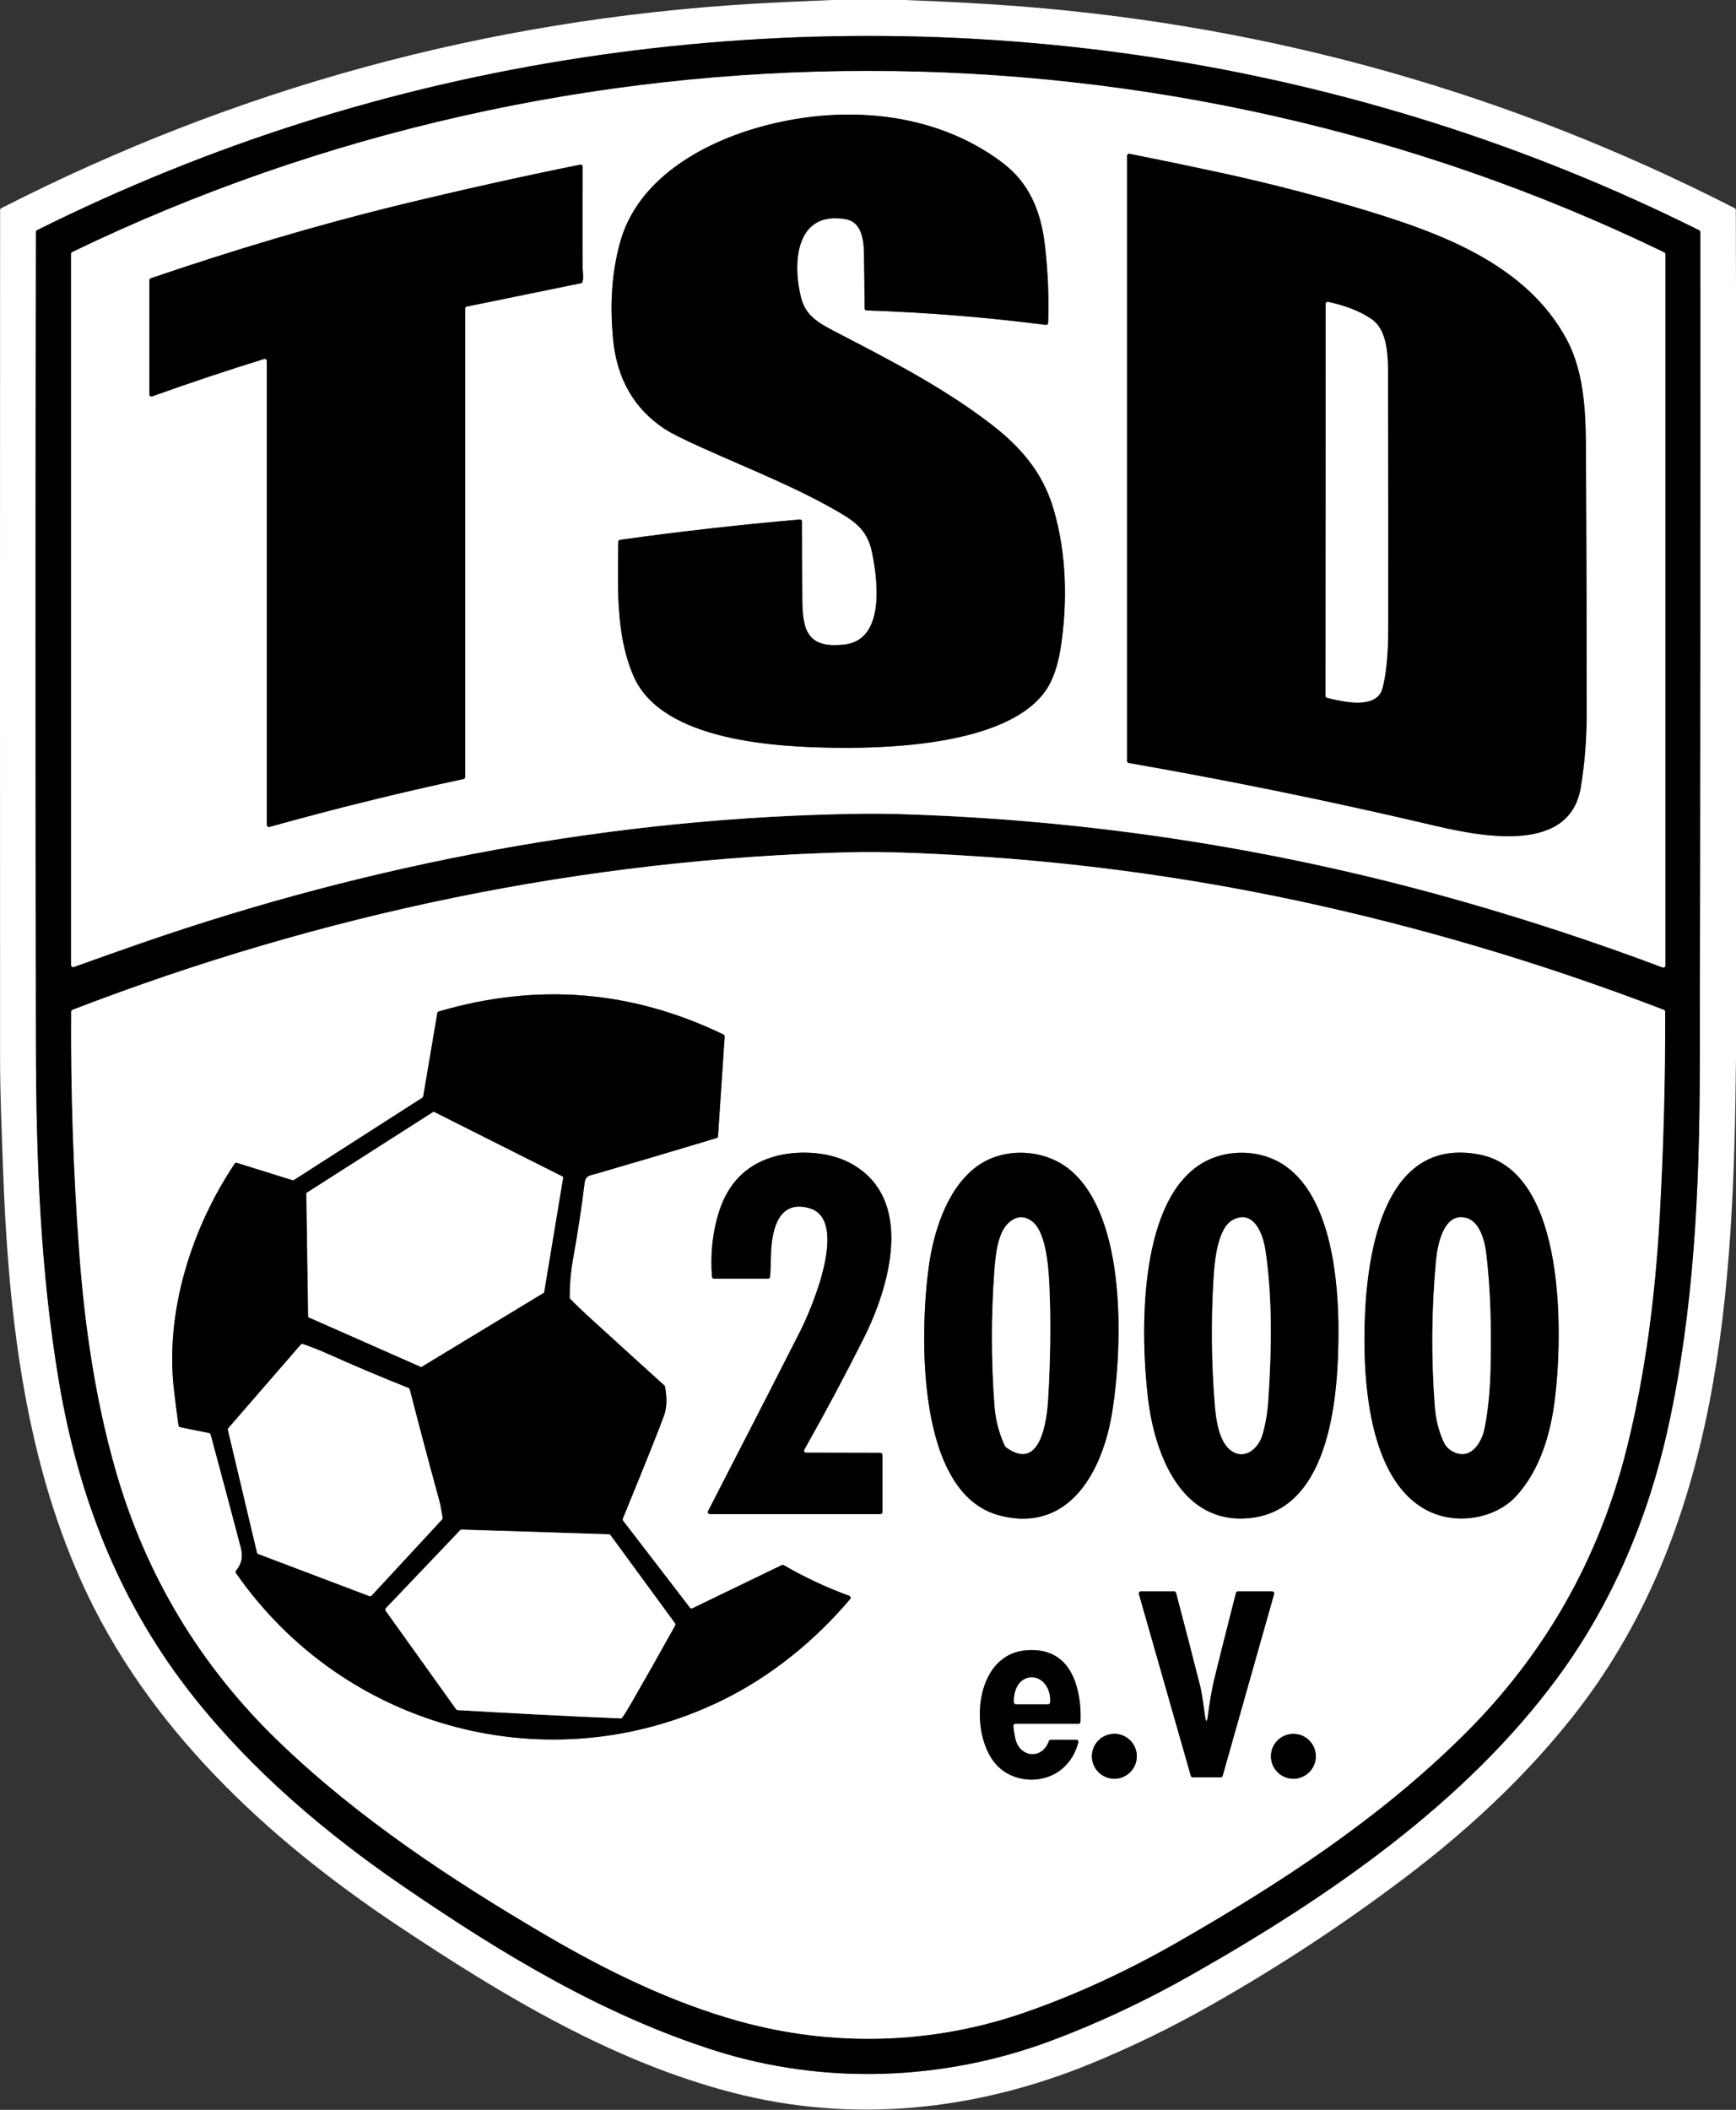 <?xml version="1.0" encoding="utf-8"?>
<svg xmlns="http://www.w3.org/2000/svg" fill="none" height="3790" viewBox="0 0 3119 3790" width="3119">
<rect x="0" y="0" width="3119" height="3790" fill="#333333" stroke="none"/>
<path d="M64.588 416.739C63.601 903.638 63.601 1390.55 64.588 1877.47C64.995 2079.99 72.362 2283.51 106.234 2483.52C141.476 2691.55 215.735 2881.56 347.707 3047.8C453.469 3181.07 584.404 3292.49 724.372 3388.29C902.802 3510.44 1082.16 3618.79 1282.8 3682.91C1479.52 3745.73 1693.85 3738.17 1886.87 3666.4C1971.72 3634.86 2056.37 3595.16 2140.82 3547.31C2386.47 3408.13 2633.39 3238.63 2799.79 3011.57C2897.11 2878.78 2961.71 2725.31 2997.06 2564.03C3043.63 2351.7 3053.51 2136.55 3053.92 1913.05C3054.81 1414.47 3055.13 915.779 3054.88 416.961C3054.88 416.284 3054.7 415.618 3054.34 415.036C3053.98 414.455 3053.46 413.981 3052.85 413.667C2432.52 104.13 1730.54 -0.592 1045.62 103.575C703.296 155.645 376.964 258.935 66.624 413.445C66.015 413.743 65.501 414.209 65.141 414.792C64.781 415.374 64.59 416.049 64.588 416.739Z" stroke="#E27F7F" stroke-width="0.676"/>
<path d="M1618.45 1462.44C1960.7 1472.78 2296.54 1524.86 2625.98 1618.69C2748.25 1653.51 2868.61 1693.2 2987.07 1737.77C2987.63 1737.98 2988.23 1738.05 2988.82 1737.97C2989.42 1737.9 2989.98 1737.68 2990.48 1737.34C2990.97 1737 2991.37 1736.54 2991.65 1736.01C2991.92 1735.48 2992.06 1734.89 2992.06 1734.29V456.718C2992.06 456.028 2991.87 455.35 2991.5 454.761C2991.14 454.173 2990.61 453.697 2989.99 453.387C2092.66 18.732 1027.81 19.25 129.815 452.794C129.192 453.104 128.667 453.581 128.301 454.169C127.935 454.758 127.741 455.436 127.742 456.126V1733.48C127.742 1734.07 127.886 1734.65 128.16 1735.18C128.434 1735.71 128.832 1736.16 129.318 1736.5C129.805 1736.85 130.366 1737.06 130.955 1737.14C131.544 1737.22 132.144 1737.16 132.703 1736.95C173.127 1722.37 213.626 1708.04 254.198 1693.98C667.475 1550.72 1106.44 1467.77 1544.37 1461.81C1568.93 1461.49 1593.62 1461.7 1618.45 1462.44Z" stroke="#E27F7F" stroke-width="0.676"/>
<path d="M980.173 3475.68C1092.04 3541.32 1208.1 3597.29 1327.15 3630.45C1495.29 3677.24 1674.16 3672.76 1839.93 3615.35C1931.71 3583.54 2023.38 3541.43 2114.94 3489.01C2303.37 3381.14 2477.73 3266.5 2627.91 3118.25C2774.97 2973.14 2873.43 2800.04 2923.28 2598.93C2956.38 2465.56 2973.81 2326.49 2981.55 2190.23C2988.61 2065.97 2992.01 1941.73 2991.77 1817.5C2991.77 1816.76 2991.54 1816.04 2991.12 1815.42C2990.69 1814.81 2990.1 1814.33 2989.4 1814.06C2788.19 1736.69 2583.09 1674.51 2374.11 1627.49C2164.54 1580.36 1952.52 1550.24 1738.06 1537.14C1649.53 1531.73 1580.49 1529.62 1530.94 1530.81C1050.95 1542.36 578.335 1641.26 130.261 1813.99C129.574 1814.25 128.981 1814.71 128.559 1815.33C128.136 1815.94 127.904 1816.67 127.892 1817.43C126.954 1961.33 131.767 2105.03 142.329 2248.53C151.954 2379.35 170.797 2510.06 206.52 2636.51C260.641 2827.96 359.296 2992.45 502.484 3129.98C643.599 3265.54 808.925 3375.22 980.173 3475.68Z" stroke="#E27F7F" stroke-width="0.676"/>
<path d="M1138.5 1215.01C1189.85 1332.1 1397 1341.91 1502.06 1343.24C1607.38 1344.54 1838.38 1336.1 1889.54 1221.31C1896.84 1204.94 1902.16 1186.09 1905.49 1164.74C1918.34 1082.34 1916.45 993.799 1892.53 913.435C1873.06 848.137 1833.56 802.569 1779.92 761.406C1693.04 694.738 1595.68 645.172 1497.91 594.348C1469.82 579.726 1447.61 566.585 1439.46 535.564C1423.73 475.56 1427.69 377.538 1519.79 393.789C1546.71 398.527 1551.81 428.548 1552.26 453.461C1552.85 486.899 1553.23 520.387 1553.41 553.925C1553.41 554.878 1553.78 555.794 1554.44 556.478C1555.1 557.162 1556.01 557.561 1556.96 557.59C1664.71 561.193 1772.05 569.855 1878.98 583.576C1879.49 583.643 1880.01 583.602 1880.5 583.456C1880.99 583.31 1881.45 583.061 1881.84 582.726C1882.23 582.392 1882.54 581.978 1882.77 581.512C1882.99 581.046 1883.11 580.539 1883.13 580.022C1884.69 533.257 1882.75 486.69 1877.32 440.319C1870.1 378.686 1848.85 328.343 1801.06 292.214C1677.23 198.635 1509.54 186.974 1361.98 229.063C1258.37 258.602 1145.27 322.975 1114.18 434.915C1099.42 488.047 1095.25 546.682 1101.67 610.82C1108.72 681.177 1139.52 734.383 1194.07 770.438C1205.29 777.866 1227.31 788.947 1260.11 803.679C1356.17 846.841 1432.17 876.122 1509.91 921.616C1542.52 940.68 1559.51 957.226 1566.88 992.948C1576.99 1041.81 1590.98 1149.83 1516.68 1157.9C1451.49 1164.97 1441.87 1133.61 1441.46 1077.2C1441.17 1030.43 1440.99 983.657 1440.94 936.867C1440.94 936.356 1440.84 935.851 1440.64 935.383C1440.43 934.915 1440.13 934.495 1439.75 934.15C1439.38 933.805 1438.93 933.543 1438.45 933.379C1437.97 933.216 1437.45 933.156 1436.94 933.202C1328.97 942.605 1221.31 954.771 1113.96 969.701C1113.08 969.817 1112.28 970.248 1111.69 970.914C1111.11 971.581 1110.78 972.438 1110.77 973.329C1110.18 1023.38 1110.23 1056.99 1110.92 1074.16C1112.81 1121.95 1119.14 1170.85 1138.5 1215.01Z" stroke="#E27F7F" stroke-width="0.676"/>
<path d="M2028.02 1370.56C2207.66 1401.88 2385.59 1438.18 2561.79 1479.46C2641.98 1498.27 2818.89 1542.02 2840.06 1414.68C2847.12 1372.21 2850.66 1328.2 2850.69 1282.64C2850.71 1127.86 2850.29 973.082 2849.43 818.301C2849.06 751.633 2848.91 672.824 2814.37 608.932C2743.56 478.003 2596.74 421.737 2460.92 380.129C2372.91 353.206 2283.94 329.996 2194.01 310.5C2138.93 298.556 2084.04 287.155 2029.35 276.296C2028.82 276.187 2028.27 276.198 2027.74 276.329C2027.22 276.461 2026.72 276.709 2026.3 277.056C2025.88 277.404 2025.54 277.841 2025.31 278.337C2025.07 278.833 2024.95 279.375 2024.95 279.924V1366.89C2024.95 1367.77 2025.26 1368.61 2025.82 1369.28C2026.38 1369.95 2027.16 1370.4 2028.02 1370.56Z" stroke="#E27F7F" stroke-width="0.676"/>
<path d="M838.687 550.667L1043.88 508.726C1044.59 508.584 1045.25 508.231 1045.76 507.711C1046.27 507.19 1046.62 506.526 1046.77 505.802C1047.58 501.73 1047.84 497.634 1047.55 493.512C1047.05 485.912 1046.81 482 1046.81 481.778C1046.66 420.774 1046.67 359.979 1046.84 299.395C1046.85 298.847 1046.73 298.306 1046.5 297.81C1046.27 297.313 1045.93 296.875 1045.5 296.527C1045.07 296.179 1044.57 295.93 1044.04 295.799C1043.5 295.667 1042.94 295.656 1042.4 295.767C934.059 317.73 826.261 341.755 719.005 367.839C567.969 404.56 418.229 449.684 270.931 499.842C270.198 500.09 269.561 500.559 269.109 501.183C268.657 501.807 268.414 502.555 268.414 503.322V708.508C268.414 709.102 268.558 709.688 268.832 710.215C269.106 710.742 269.503 711.195 269.99 711.537C270.477 711.878 271.038 712.097 271.627 712.176C272.216 712.254 272.816 712.189 273.375 711.987C339.959 688.099 407.037 665.704 474.608 644.801C475.164 644.626 475.754 644.585 476.329 644.681C476.904 644.778 477.449 645.008 477.918 645.355C478.387 645.701 478.768 646.153 479.029 646.675C479.29 647.196 479.424 647.772 479.421 648.355V1481.83C479.424 1482.41 479.558 1482.97 479.814 1483.49C480.07 1484 480.439 1484.45 480.894 1484.8C481.349 1485.15 481.877 1485.38 482.437 1485.49C482.997 1485.6 483.573 1485.58 484.122 1485.42C599.447 1453.12 715.674 1424.43 832.801 1399.36C833.63 1399.18 834.373 1398.72 834.906 1398.06C835.438 1397.4 835.727 1396.58 835.725 1395.73V554.295C835.725 553.446 836.019 552.623 836.559 551.963C837.098 551.302 837.849 550.845 838.687 550.667Z" stroke="#E27F7F" stroke-width="0.676"/>
<path d="M2384.29 1253.4C2410.94 1259.99 2473.47 1275.65 2483.76 1236.3C2493.31 1199.65 2494.05 1153.16 2494.09 1123.47C2494.26 981.349 2494.14 839.216 2493.72 697.07C2493.57 651.465 2497.23 595.68 2463.51 572.878C2443.5 559.354 2417.77 549.199 2386.33 542.413C2385.79 542.297 2385.23 542.303 2384.69 542.431C2384.15 542.56 2383.65 542.807 2383.22 543.155C2382.79 543.503 2382.44 543.943 2382.21 544.442C2381.97 544.941 2381.85 545.487 2381.85 546.04L2381.48 1249.77C2381.48 1250.61 2381.75 1251.42 2382.26 1252.08C2382.77 1252.74 2383.49 1253.2 2384.29 1253.4Z" stroke="#E27F7F" stroke-width="0.676"/>
<path d="M1239.52 2887.96L1119.43 2731.68C1119.04 2731.16 1118.78 2730.55 1118.69 2729.9C1118.6 2729.26 1118.68 2728.61 1118.92 2728.01C1159.46 2629.03 1184.13 2567.37 1192.92 2543.04C1197.98 2529.07 1198.62 2511.67 1194.84 2490.85C1194.7 2490.05 1194.28 2489.32 1193.66 2488.77C1172.28 2469.52 1126.05 2427.5 1054.95 2362.69C1042.56 2351.39 1032.39 2341.52 1024.44 2333.08C1023.8 2332.39 1023.45 2331.48 1023.44 2330.52C1023.57 2306.54 1025.42 2284.52 1029 2264.49C1038.33 2212.46 1045.38 2166.2 1050.17 2125.71C1051.91 2111.16 1060.02 2111.6 1070.83 2108.46C1143.04 2087.48 1215.23 2066.1 1287.39 2044.31C1288.11 2044.09 1288.75 2043.66 1289.22 2043.07C1289.69 2042.48 1289.97 2041.76 1290.02 2041.01L1301.97 1861.92C1302.02 1861.19 1301.84 1860.46 1301.46 1859.83C1301.08 1859.19 1300.53 1858.69 1299.86 1858.37C1135.48 1778.78 964.955 1764.98 788.302 1816.95C787.637 1817.15 787.041 1817.53 786.583 1818.04C786.125 1818.56 785.823 1819.19 785.711 1819.87L760.427 1969.39C760.346 1969.9 760.158 1970.38 759.877 1970.81C759.596 1971.24 759.228 1971.6 758.798 1971.87L528.32 2119.6C527.856 2119.89 527.337 2120.08 526.8 2120.15C526.263 2120.22 525.721 2120.17 525.211 2120.01L425.778 2088.99C425.019 2088.75 424.202 2088.77 423.449 2089.03C422.695 2089.3 422.045 2089.8 421.595 2090.47C344.263 2205.89 296.435 2356.07 312.464 2495.62C314.957 2517.26 317.721 2538.91 320.756 2560.55C320.865 2561.31 321.208 2562.01 321.739 2562.57C322.269 2563.13 322.96 2563.51 323.718 2563.66L375.655 2574.13C376.324 2574.27 376.945 2574.59 377.448 2575.06C377.951 2575.53 378.317 2576.13 378.506 2576.8C396.768 2644.34 414.796 2711.97 432.59 2779.69C436.884 2796.05 434.404 2808.9 424.187 2821.26C423.673 2821.88 423.377 2822.65 423.343 2823.45C423.31 2824.25 423.541 2825.04 424.002 2825.7C619.275 3106.99 988.536 3204.76 1296.46 3054.76C1384.82 3011.75 1463.93 2947.49 1527.38 2872.42C1527.76 2871.96 1528.02 2871.42 1528.15 2870.84C1528.28 2870.26 1528.26 2869.65 1528.11 2869.08C1527.95 2868.51 1527.66 2867.98 1527.25 2867.54C1526.85 2867.1 1526.35 2866.77 1525.79 2866.57C1484.92 2851.76 1445.72 2833.41 1408.18 2811.52C1407.66 2811.22 1407.07 2811.04 1406.46 2811.02C1405.85 2810.99 1405.25 2811.11 1404.7 2811.38L1244.04 2889.04C1243.28 2889.42 1242.41 2889.51 1241.59 2889.32C1240.76 2889.12 1240.03 2888.64 1239.52 2887.96Z" stroke="#E27F7F" stroke-width="0.676"/>
<path d="M1445.05 2603.93C1482.51 2537.8 1518.26 2470.78 1552.29 2402.89C1598.68 2310.39 1645.02 2150.77 1526.19 2088.54C1486.29 2067.63 1428.35 2065.33 1385.34 2079.29C1339.11 2094.24 1308.03 2126.42 1292.09 2175.83C1280.34 2212.18 1276.04 2251.39 1279.17 2293.47C1279.24 2294.41 1279.67 2295.29 1280.35 2295.92C1281.04 2296.56 1281.94 2296.92 1282.87 2296.91H1379.93C1380.88 2296.91 1381.79 2296.56 1382.48 2295.91C1383.16 2295.26 1383.58 2294.38 1383.64 2293.43C1384.38 2280.8 1384.87 2268.18 1385.12 2255.57C1385.89 2215.88 1395.45 2153.47 1453.97 2170.2C1526.53 2190.9 1458.27 2350.55 1438.2 2390.27C1413.2 2439.77 1357.86 2547.83 1272.17 2714.43C1271.88 2714.99 1271.74 2715.62 1271.76 2716.26C1271.78 2716.9 1271.97 2717.52 1272.3 2718.06C1272.63 2718.6 1273.1 2719.05 1273.65 2719.36C1274.21 2719.67 1274.83 2719.83 1275.47 2719.83H1581.65C1582.63 2719.83 1583.57 2719.44 1584.27 2718.75C1584.96 2718.06 1585.35 2717.11 1585.35 2716.13V2613.45C1585.35 2612.46 1584.96 2611.52 1584.27 2610.83C1583.57 2610.13 1582.63 2609.74 1581.65 2609.74L1448.27 2609.45C1447.62 2609.45 1446.99 2609.28 1446.43 2608.96C1445.87 2608.63 1445.41 2608.17 1445.08 2607.61C1444.75 2607.06 1444.58 2606.42 1444.58 2605.78C1444.57 2605.13 1444.73 2604.5 1445.05 2603.93Z" stroke="#E27F7F" stroke-width="0.676"/>
<path d="M1668.39 2277.48C1653.17 2391.01 1644.03 2683.48 1796.43 2722.39C1924.3 2755.04 1982.23 2637.77 1998.41 2535.56C2016.77 2419.44 2024.69 2188.42 1923.82 2102.57C1877.36 2063 1801.25 2058.86 1751.72 2097.76C1700.82 2137.74 1677.05 2212.92 1668.39 2277.48Z" stroke="#E27F7F" stroke-width="0.676"/>
<path d="M2062.56 2511.65C2074.11 2609.37 2121.09 2740.34 2246.58 2726.79C2393.36 2710.95 2404.69 2498.21 2404.72 2391.31C2404.76 2301.47 2392.21 2154.03 2310.77 2095.5C2264.61 2062.3 2197.12 2062.63 2151.33 2094.99C2044.72 2170.31 2049.23 2398.86 2062.56 2511.65Z" stroke="#E27F7F" stroke-width="0.676"/>
<path d="M2570.68 2716.32C2619.84 2738.45 2687.03 2727.98 2724.38 2687.11C2766.39 2641.14 2785.38 2577.28 2793.2 2516.24C2807.41 2404.97 2816.37 2104.5 2657.93 2073.92C2489.49 2041.42 2457.92 2242.68 2452.55 2359.51C2447.7 2464.9 2454.29 2663.9 2570.68 2716.32Z" stroke="#E27F7F" stroke-width="0.676"/>
<path d="M2164.58 3080.08C2161.18 3054.2 2158.5 3037.43 2156.55 3029.78C2142.31 2973.68 2127.79 2917.57 2112.98 2861.42C2112.78 2860.63 2112.32 2859.93 2111.68 2859.42C2111.04 2858.92 2110.24 2858.65 2109.43 2858.65H2049.79C2049.22 2858.65 2048.66 2858.78 2048.15 2859.04C2047.64 2859.29 2047.19 2859.66 2046.85 2860.12C2046.5 2860.57 2046.27 2861.1 2046.16 2861.66C2046.06 2862.22 2046.08 2862.8 2046.24 2863.35L2139.52 3190.02C2139.75 3190.8 2140.21 3191.48 2140.85 3191.97C2141.5 3192.46 2142.27 3192.72 2143.08 3192.73H2193.05C2193.86 3192.73 2194.65 3192.46 2195.3 3191.97C2195.95 3191.49 2196.42 3190.8 2196.64 3190.02L2289.11 2863.35C2289.27 2862.8 2289.29 2862.22 2289.19 2861.66C2289.08 2861.1 2288.85 2860.57 2288.5 2860.12C2288.16 2859.66 2287.71 2859.29 2287.2 2859.04C2286.69 2858.78 2286.13 2858.65 2285.56 2858.65H2224.15C2223.32 2858.64 2222.52 2858.92 2221.87 2859.42C2221.22 2859.92 2220.75 2860.63 2220.56 2861.42C2198.84 2946.86 2185.82 2998.69 2181.5 3016.93C2177.13 3035.39 2173.46 3056.43 2170.47 3080.05C2168.54 3095.22 2166.58 3095.24 2164.58 3080.08Z" stroke="#E27F7F" stroke-width="0.676"/>
<path d="M1820.57 3100.55C1820.51 3100.04 1820.56 3099.53 1820.72 3099.04C1820.88 3098.55 1821.14 3098.1 1821.49 3097.71C1821.83 3097.33 1822.26 3097.02 1822.73 3096.81C1823.2 3096.6 1823.72 3096.49 1824.23 3096.48H1937.51C1938.46 3096.48 1939.38 3096.12 1940.07 3095.46C1940.76 3094.81 1941.17 3093.92 1941.21 3092.97C1942.15 3074.56 1940.66 3056.47 1936.73 3038.7C1925.89 2989.39 1896.24 2959.96 1843.26 2964.52C1749.79 2972.59 1740.98 3114.1 1789.21 3168.96C1819.72 3203.65 1877.91 3206.5 1912.04 3173.92C1924.38 3162.15 1932.81 3147.46 1937.33 3129.84C1937.47 3129.29 1937.48 3128.71 1937.37 3128.16C1937.26 3127.6 1937.02 3127.08 1936.68 3126.64C1936.34 3126.19 1935.89 3125.83 1935.39 3125.58C1934.89 3125.33 1934.33 3125.21 1933.77 3125.21L1887.94 3125.17C1887.18 3125.17 1886.44 3125.41 1885.82 3125.84C1885.2 3126.28 1884.72 3126.9 1884.46 3127.61C1871.8 3162.6 1830.79 3156.6 1823.9 3122.1C1822.4 3114.62 1821.29 3107.44 1820.57 3100.55Z" stroke="#E27F7F" stroke-width="0.676"/>
<path d="M2042.46 3154.82C2042.46 3144.12 2038.21 3133.86 2030.64 3126.29C2023.07 3118.72 2012.81 3114.47 2002.11 3114.47C1991.41 3114.47 1981.14 3118.72 1973.58 3126.29C1966.01 3133.86 1961.76 3144.12 1961.76 3154.82C1961.76 3165.52 1966.01 3175.79 1973.58 3183.35C1981.14 3190.92 1991.41 3195.17 2002.11 3195.17C2012.81 3195.17 2023.07 3190.92 2030.64 3183.35C2038.21 3175.79 2042.46 3165.52 2042.46 3154.82Z" stroke="#E27F7F" stroke-width="0.676"/>
<path d="M2364.08 3154.86C2364.08 3144.17 2359.83 3133.91 2352.27 3126.35C2344.71 3118.79 2334.45 3114.55 2323.76 3114.55C2313.07 3114.55 2302.82 3118.79 2295.26 3126.35C2287.7 3133.91 2283.45 3144.17 2283.45 3154.86C2283.45 3165.55 2287.7 3175.8 2295.26 3183.36C2302.82 3190.92 2313.07 3195.17 2323.76 3195.17C2334.45 3195.17 2344.71 3190.92 2352.27 3183.36C2359.83 3175.8 2364.08 3165.55 2364.08 3154.86Z" stroke="#E27F7F" stroke-width="0.676"/>
<path d="M1011.82 2115.01C1011.87 2114.75 1011.82 2114.48 1011.7 2114.25C1011.58 2114.02 1011.39 2113.83 1011.16 2113.71L779.679 1997.33C779.486 1997.24 779.272 1997.19 779.058 1997.21C778.843 1997.22 778.636 1997.29 778.457 1997.41L551.014 2142.66C550.835 2142.77 550.687 2142.92 550.583 2143.1C550.479 2143.28 550.424 2143.49 550.422 2143.7L553.717 2365.17C553.716 2365.4 553.781 2365.63 553.906 2365.83C554.031 2366.03 554.209 2366.18 554.42 2366.28L756.135 2455.34C756.317 2455.43 756.518 2455.46 756.718 2455.45C756.918 2455.44 757.112 2455.38 757.282 2455.27L976.988 2322.19C977.136 2322.1 977.263 2321.98 977.359 2321.83C977.454 2321.68 977.517 2321.52 977.543 2321.34L1011.82 2115.01Z" stroke="#E27F7F" stroke-width="0.676"/>
<path d="M464.096 2791.5L663.626 2867.09C664.322 2867.35 665.079 2867.4 665.799 2867.23C666.518 2867.05 667.167 2866.67 667.661 2866.12L794.228 2729.42C794.629 2729 794.922 2728.49 795.083 2727.93C795.244 2727.38 795.268 2726.8 795.154 2726.24C793.229 2716.06 791.822 2705.21 789.12 2695.44C770.783 2628.58 753.113 2562.07 736.109 2495.88C735.972 2495.31 735.702 2494.77 735.322 2494.33C734.942 2493.89 734.463 2493.54 733.925 2493.32C684.443 2473.63 635.875 2453.11 588.219 2431.76C574.202 2425.47 559.579 2419.7 544.352 2414.44C543.651 2414.2 542.895 2414.17 542.182 2414.36C541.469 2414.56 540.832 2414.96 540.354 2415.51L410.345 2565.4C409.965 2565.84 409.695 2566.37 409.554 2566.95C409.412 2567.52 409.404 2568.11 409.53 2568.69L461.801 2788.87C461.95 2789.47 462.237 2790.01 462.636 2790.47C463.036 2790.93 463.536 2791.28 464.096 2791.5Z" stroke="#E27F7F" stroke-width="0.676"/>
<path d="M822.321 3071.9C919.791 3077.6 1016.71 3082.75 1114.84 3086.75C1115.46 3086.77 1116.07 3086.64 1116.63 3086.37C1117.18 3086.1 1117.66 3085.7 1118.03 3085.19C1122.05 3079.49 1126.53 3072.37 1131.46 3063.83C1158.54 3016.92 1185.7 2968.93 1212.94 2919.87C1213.29 2919.26 1213.44 2918.55 1213.4 2917.84C1213.35 2917.14 1213.1 2916.45 1212.68 2915.88L1096.78 2757.59C1096.44 2757.14 1096.01 2756.77 1095.52 2756.51C1095.03 2756.25 1094.48 2756.1 1093.93 2756.07L829.577 2747.63C829.052 2747.62 828.532 2747.72 828.048 2747.91C827.563 2748.11 827.126 2748.41 826.764 2748.78L693.348 2888.82C692.749 2889.44 692.387 2890.25 692.326 2891.11C692.265 2891.97 692.509 2892.82 693.015 2893.52L819.508 3070.35C819.832 3070.8 820.252 3071.18 820.739 3071.44C821.226 3071.71 821.766 3071.87 822.321 3071.9Z" stroke="#E27F7F" stroke-width="0.676"/>
<path d="M1806.95 2599.23C1870.55 2646.69 1881.1 2547.63 1883.13 2512.5C1887.2 2442.71 1888.09 2378.86 1885.8 2320.94C1884.5 2288.18 1881.84 2213.48 1853.33 2193.3C1839.51 2183.53 1825.97 2184.49 1812.72 2196.19C1792.07 2214.4 1788.55 2256.67 1786.55 2283.96C1780.68 2364.48 1780.79 2444.99 1786.88 2525.49C1788.81 2551.03 1795.13 2575.14 1805.84 2597.82C1806.08 2598.39 1806.45 2598.86 1806.95 2599.23Z" stroke="#E27F7F" stroke-width="0.676"/>
<path d="M2212.6 2606.23C2236.36 2622.7 2260.39 2602.01 2267.5 2579.13C2273.27 2560.62 2276.96 2539.66 2278.57 2516.24C2284.64 2428.14 2286.52 2333.56 2273.53 2246.09C2269.01 2215.88 2252.39 2173.02 2216.26 2190.75C2186.76 2205.18 2182.21 2267.82 2180.35 2297.54C2175.74 2373.21 2176.54 2448.79 2182.76 2524.31C2184.91 2550.15 2190.05 2590.61 2212.6 2606.23Z" stroke="#E27F7F" stroke-width="0.676"/>
<path d="M2606.81 2605.27C2639.87 2626.29 2661.78 2593.38 2667.26 2565.25C2673.68 2532.18 2677.23 2496.41 2677.92 2457.94C2679.22 2387.46 2678.77 2318.79 2669.41 2246.35C2666.85 2226.54 2657.34 2195.37 2636.65 2188.56C2593.89 2174.5 2582.64 2237.09 2580.08 2264.6C2571.96 2351.81 2571.26 2439.1 2577.97 2526.46C2579.77 2550.12 2585.24 2571.68 2594.37 2591.12C2597.13 2597.05 2601.28 2601.76 2606.81 2605.27Z" stroke="#E27F7F" stroke-width="0.676"/>
<path d="M1881.13 3030.96C1867.25 3005.2 1834.86 3007.79 1825.09 3035.03C1822.52 3042.17 1821.37 3049.73 1821.64 3057.73C1821.68 3058.69 1822.09 3059.6 1822.78 3060.27C1823.47 3060.94 1824.39 3061.32 1825.35 3061.32H1882.87C1883.82 3061.32 1884.73 3060.96 1885.42 3060.32C1886.1 3059.68 1886.52 3058.81 1886.58 3057.87C1887.22 3047.85 1885.4 3038.88 1881.13 3030.96Z" stroke="#E27F7F" stroke-width="0.676"/>
<path d="M1494.88 0H1624.45C1705.24 2.986 1775.9 6.885 1836.41 11.697C2287.72 47.481 2714.47 168.23 3116.67 373.947C3117.27 374.249 3117.77 374.713 3118.13 375.288C3118.48 375.863 3118.67 376.527 3118.67 377.204L3119 523.792V1899.9C3114.93 2314.64 3093.16 2749.74 2821.07 3089.34C2735.34 3196.35 2635.13 3288.86 2525.96 3371.56C2413.94 3456.37 2296.78 3533.37 2174.47 3602.54C2103.27 3642.82 2031.29 3677.79 1958.54 3707.45C1751.31 3792 1531.9 3814.69 1316.93 3759.2C1102.41 3703.78 908.245 3587.92 715.266 3459.36C479.605 3302.41 264.194 3102.89 146.289 2841.06C41.489 2608.26 14.058 2347.11 5.285 2094.91C3.027 2030.83 0.139 1966.72 0.139 1902.46C-0.058 1394.09 -0.046 885.708 0.176 377.315C0.175 376.636 0.361 375.969 0.713 375.388C1.066 374.806 1.572 374.334 2.175 374.021C425.225 158.038 874.36 35.684 1349.58 6.959C1384.18 4.862 1432.61 2.542 1494.88 0ZM64.589 416.739C63.602 903.637 63.602 1390.55 64.589 1877.47C64.996 2079.99 72.363 2283.51 106.235 2483.51C141.477 2691.55 215.736 2881.56 347.708 3047.8C453.47 3181.07 584.405 3292.49 724.373 3388.29C902.803 3510.44 1082.16 3618.79 1282.8 3682.91C1479.52 3745.72 1693.86 3738.17 1886.87 3666.4C1971.72 3634.86 2056.37 3595.16 2140.82 3547.31C2386.47 3408.13 2633.39 3238.63 2799.79 3011.56C2897.11 2878.78 2961.71 2725.31 2997.06 2564.03C3043.63 2351.7 3053.51 2136.55 3053.92 1913.04C3054.81 1414.47 3055.13 915.779 3054.88 416.961C3054.89 416.283 3054.7 415.617 3054.34 415.035C3053.98 414.454 3053.46 413.98 3052.85 413.666C2432.53 104.129 1730.54 -0.592 1045.62 103.574C703.297 155.645 376.965 258.935 66.625 413.444C66.016 413.742 65.502 414.209 65.142 414.791C64.782 415.373 64.591 416.048 64.589 416.739Z" fill="white"/>
<path d="M64.588 416.738C64.59 416.048 64.781 415.373 65.141 414.791C65.501 414.208 66.015 413.742 66.624 413.444C376.964 258.934 703.296 155.644 1045.62 103.574C1730.54 -0.593 2432.52 104.129 3052.85 413.666C3053.46 413.98 3053.98 414.454 3054.34 415.035C3054.7 415.617 3054.88 416.283 3054.88 416.96C3055.13 915.778 3054.81 1414.47 3053.92 1913.04C3053.51 2136.55 3043.63 2351.7 2997.06 2564.03C2961.71 2725.31 2897.11 2878.78 2799.79 3011.56C2633.39 3238.63 2386.47 3408.13 2140.82 3547.31C2056.37 3595.16 1971.72 3634.86 1886.87 3666.4C1693.85 3738.17 1479.52 3745.72 1282.8 3682.91C1082.16 3618.79 902.802 3510.44 724.372 3388.29C584.404 3292.49 453.469 3181.07 347.707 3047.8C215.735 2881.56 141.476 2691.55 106.234 2483.51C72.362 2283.51 64.995 2079.99 64.588 1877.47C63.601 1390.55 63.601 903.637 64.588 416.738ZM1618.45 1462.43C1960.7 1472.77 2296.54 1524.86 2625.98 1618.68C2748.24 1653.5 2868.61 1693.2 2987.06 1737.77C2987.63 1737.98 2988.23 1738.05 2988.82 1737.97C2989.42 1737.9 2989.98 1737.68 2990.48 1737.34C2990.97 1737 2991.37 1736.54 2991.64 1736.01C2991.92 1735.48 2992.06 1734.89 2992.06 1734.29V456.717C2992.06 456.027 2991.87 455.349 2991.5 454.76C2991.14 454.172 2990.61 453.695 2989.99 453.385C2092.66 18.73 1027.81 19.249 129.815 452.793C129.191 453.103 128.667 453.579 128.301 454.168C127.934 454.757 127.741 455.434 127.742 456.125V1733.47C127.742 1734.07 127.885 1734.65 128.16 1735.18C128.434 1735.71 128.831 1736.16 129.318 1736.5C129.804 1736.84 130.366 1737.06 130.955 1737.14C131.544 1737.22 132.143 1737.16 132.702 1736.95C173.127 1722.37 213.625 1708.04 254.198 1693.98C667.474 1550.72 1106.44 1467.77 1544.37 1461.81C1568.93 1461.48 1593.62 1461.69 1618.45 1462.43ZM980.171 3475.68C1092.04 3541.32 1208.1 3597.29 1327.15 3630.45C1495.29 3677.24 1674.16 3672.76 1839.93 3615.35C1931.71 3583.54 2023.38 3541.43 2114.94 3489.01C2303.37 3381.14 2477.72 3266.5 2627.91 3118.25C2774.97 2973.14 2873.43 2800.04 2923.28 2598.93C2956.38 2465.56 2973.81 2326.49 2981.55 2190.23C2988.61 2065.97 2992.01 1941.73 2991.77 1817.5C2991.76 1816.76 2991.54 1816.04 2991.11 1815.42C2990.69 1814.81 2990.09 1814.33 2989.4 1814.06C2788.19 1736.69 2583.09 1674.51 2374.11 1627.49C2164.53 1580.36 1952.52 1550.24 1738.05 1537.14C1649.53 1531.73 1580.49 1529.62 1530.93 1530.81C1050.95 1542.35 578.333 1641.26 130.259 1813.99C129.572 1814.25 128.979 1814.71 128.557 1815.33C128.134 1815.94 127.902 1816.67 127.89 1817.43C126.952 1961.33 131.765 2105.03 142.327 2248.53C151.952 2379.35 170.795 2510.06 206.518 2636.51C260.639 2827.96 359.294 2992.45 502.482 3129.98C643.597 3265.54 808.923 3375.22 980.171 3475.68Z" fill="black"/>
<path d="M1544.37 1461.81C1106.44 1467.77 667.475 1550.72 254.198 1693.98C213.626 1708.04 173.127 1722.37 132.703 1736.95C132.144 1737.16 131.544 1737.22 130.955 1737.14C130.366 1737.06 129.805 1736.84 129.318 1736.5C128.832 1736.16 128.434 1735.71 128.16 1735.18C127.886 1734.65 127.742 1734.07 127.742 1733.47V456.125C127.741 455.435 127.935 454.757 128.301 454.168C128.667 453.58 129.192 453.103 129.815 452.793C1027.81 19.249 2092.66 18.731 2989.99 453.386C2990.61 453.696 2991.14 454.172 2991.5 454.761C2991.87 455.349 2992.06 456.027 2992.06 456.717V1734.29C2992.06 1734.89 2991.92 1735.48 2991.65 1736.01C2991.37 1736.54 2990.97 1737 2990.48 1737.34C2989.98 1737.68 2989.42 1737.9 2988.82 1737.97C2988.23 1738.05 2987.63 1737.98 2987.07 1737.77C2868.61 1693.2 2748.25 1653.5 2625.98 1618.68C2296.54 1524.86 1960.7 1472.78 1618.45 1462.43C1593.62 1461.69 1568.93 1461.48 1544.37 1461.81ZM1138.5 1215.01C1189.85 1332.1 1397 1341.91 1502.06 1343.24C1607.38 1344.54 1838.38 1336.1 1889.54 1221.31C1896.84 1204.94 1902.16 1186.09 1905.49 1164.74C1918.34 1082.34 1916.45 993.798 1892.53 913.434C1873.06 848.136 1833.56 802.568 1779.92 761.405C1693.04 694.737 1595.68 645.171 1497.91 594.347C1469.82 579.725 1447.61 566.584 1439.46 535.563C1423.73 475.559 1427.69 377.537 1519.79 393.788C1546.71 398.526 1551.81 428.547 1552.26 453.46C1552.85 486.898 1553.23 520.386 1553.41 553.924C1553.41 554.877 1553.78 555.793 1554.44 556.477C1555.1 557.161 1556.01 557.56 1556.96 557.589C1664.71 561.192 1772.05 569.854 1878.99 583.575C1879.49 583.642 1880.01 583.601 1880.5 583.455C1880.99 583.309 1881.45 583.06 1881.84 582.725C1882.23 582.391 1882.54 581.977 1882.77 581.511C1882.99 581.045 1883.11 580.538 1883.13 580.021C1884.69 533.256 1882.75 486.689 1877.32 440.318C1870.1 378.685 1848.85 328.342 1801.06 292.213C1677.23 198.634 1509.54 186.973 1361.98 229.062C1258.37 258.601 1145.27 322.974 1114.18 434.914C1099.42 488.046 1095.25 546.681 1101.67 610.819C1108.72 681.177 1139.52 734.382 1194.07 770.437C1205.29 777.865 1227.31 788.946 1260.11 803.678C1356.17 846.84 1432.17 876.121 1509.91 921.615C1542.52 940.679 1559.51 957.225 1566.88 992.947C1576.99 1041.81 1590.98 1149.83 1516.68 1157.9C1451.49 1164.97 1441.87 1133.61 1441.46 1077.2C1441.17 1030.43 1440.99 983.656 1440.94 936.866C1440.95 936.355 1440.84 935.85 1440.64 935.382C1440.43 934.914 1440.13 934.494 1439.75 934.149C1439.38 933.804 1438.93 933.542 1438.45 933.379C1437.97 933.215 1437.45 933.155 1436.94 933.201C1328.97 942.604 1221.31 954.77 1113.96 969.7C1113.08 969.816 1112.28 970.247 1111.69 970.913C1111.11 971.58 1110.78 972.437 1110.77 973.328C1110.18 1023.38 1110.23 1056.99 1110.92 1074.16C1112.81 1121.95 1119.14 1170.85 1138.5 1215.01ZM2028.02 1370.56C2207.66 1401.87 2385.59 1438.18 2561.79 1479.46C2641.98 1498.27 2818.89 1542.02 2840.06 1414.68C2847.12 1372.21 2850.66 1328.2 2850.69 1282.64C2850.71 1127.86 2850.29 973.081 2849.43 818.3C2849.06 751.632 2848.91 672.823 2814.37 608.931C2743.56 478.002 2596.74 421.736 2460.92 380.129C2372.91 353.205 2283.94 329.995 2194.01 310.499C2138.93 298.555 2084.04 287.154 2029.35 276.296C2028.82 276.186 2028.27 276.197 2027.74 276.329C2027.22 276.46 2026.72 276.708 2026.3 277.056C2025.88 277.403 2025.54 277.84 2025.31 278.336C2025.07 278.832 2024.95 279.374 2024.95 279.923V1366.89C2024.95 1367.77 2025.26 1368.61 2025.82 1369.28C2026.38 1369.95 2027.16 1370.4 2028.02 1370.56ZM838.686 550.666L1043.88 508.726C1044.59 508.584 1045.24 508.231 1045.76 507.71C1046.27 507.19 1046.62 506.526 1046.77 505.802C1047.58 501.73 1047.84 497.633 1047.55 493.512C1047.05 485.911 1046.8 482 1046.8 481.778C1046.66 420.773 1046.67 359.979 1046.84 299.394C1046.85 298.847 1046.73 298.305 1046.5 297.809C1046.27 297.313 1045.93 296.875 1045.5 296.527C1045.07 296.179 1044.57 295.93 1044.04 295.799C1043.5 295.667 1042.94 295.656 1042.4 295.767C934.058 317.73 826.26 341.754 719.005 367.839C567.968 404.56 418.228 449.684 270.93 499.842C270.197 500.09 269.56 500.558 269.108 501.183C268.657 501.807 268.414 502.555 268.413 503.322V708.507C268.413 709.102 268.557 709.687 268.831 710.214C269.105 710.742 269.503 711.195 269.989 711.536C270.476 711.878 271.037 712.097 271.626 712.175C272.215 712.254 272.815 712.189 273.374 711.987C339.958 688.099 407.036 665.703 474.607 644.801C475.164 644.626 475.753 644.585 476.328 644.681C476.904 644.777 477.448 645.008 477.917 645.354C478.386 645.701 478.767 646.153 479.028 646.675C479.289 647.196 479.423 647.772 479.42 648.355V1481.83C479.423 1482.41 479.558 1482.97 479.813 1483.49C480.069 1484 480.438 1484.45 480.893 1484.8C481.348 1485.15 481.876 1485.38 482.436 1485.49C482.996 1485.6 483.572 1485.58 484.121 1485.42C599.447 1453.12 715.673 1424.43 832.8 1399.36C833.629 1399.18 834.372 1398.72 834.905 1398.06C835.437 1397.4 835.726 1396.58 835.724 1395.73V554.294C835.724 553.446 836.019 552.623 836.558 551.962C837.097 551.302 837.848 550.845 838.686 550.666Z" fill="white"/>
<path d="M1502.06 1343.24C1397 1341.91 1189.84 1332.1 1138.5 1215.01C1119.14 1170.85 1112.81 1121.95 1110.92 1074.16C1110.23 1056.99 1110.18 1023.37 1110.77 973.328C1110.78 972.437 1111.11 971.58 1111.69 970.913C1112.28 970.247 1113.08 969.816 1113.95 969.7C1221.31 954.77 1328.97 942.604 1436.94 933.201C1437.45 933.155 1437.96 933.215 1438.45 933.379C1438.93 933.542 1439.37 933.804 1439.75 934.149C1440.13 934.494 1440.43 934.914 1440.63 935.382C1440.84 935.85 1440.94 936.355 1440.94 936.866C1440.99 983.656 1441.16 1030.43 1441.46 1077.2C1441.86 1133.61 1451.49 1164.97 1516.68 1157.9C1590.98 1149.83 1576.98 1041.81 1566.88 992.947C1559.51 957.225 1542.52 940.679 1509.9 921.615C1432.17 876.121 1356.17 846.84 1260.1 803.678C1227.3 788.946 1205.29 777.865 1194.06 770.437C1139.52 734.382 1108.72 681.176 1101.66 610.819C1095.25 546.681 1099.42 488.046 1114.18 434.914C1145.27 322.974 1258.36 258.602 1361.98 229.062C1509.53 186.973 1677.23 198.634 1801.06 292.213C1848.85 328.342 1870.1 378.685 1877.32 440.318C1882.74 486.689 1884.68 533.256 1883.13 580.021C1883.11 580.538 1882.99 581.045 1882.76 581.511C1882.54 581.977 1882.22 582.391 1881.83 582.725C1881.44 583.06 1880.99 583.309 1880.5 583.455C1880 583.601 1879.49 583.642 1878.98 583.575C1772.05 569.854 1664.7 561.192 1556.96 557.589C1556 557.56 1555.1 557.161 1554.44 556.477C1553.77 555.793 1553.4 554.877 1553.4 553.924C1553.23 520.387 1552.85 486.898 1552.25 453.46C1551.81 428.547 1546.7 398.526 1519.79 393.788C1427.69 377.537 1423.73 475.559 1439.46 535.564C1447.6 566.584 1469.81 579.725 1497.91 594.347C1595.68 645.171 1693.04 694.737 1779.92 761.405C1833.56 802.568 1873.06 848.136 1892.53 913.434C1916.44 993.798 1918.33 1082.34 1905.49 1164.74C1902.15 1186.09 1896.84 1204.94 1889.53 1221.31C1838.37 1336.1 1607.37 1344.54 1502.06 1343.24Z" fill="black"/>
<path d="M2028.02 1370.56C2027.16 1370.4 2026.38 1369.95 2025.82 1369.28C2025.26 1368.61 2024.95 1367.77 2024.95 1366.89V279.923C2024.95 279.374 2025.07 278.832 2025.3 278.336C2025.54 277.84 2025.88 277.403 2026.3 277.055C2026.72 276.708 2027.21 276.46 2027.74 276.328C2028.27 276.197 2028.82 276.186 2029.35 276.295C2084.04 287.154 2138.93 298.555 2194.01 310.499C2283.94 329.995 2372.91 353.205 2460.91 380.128C2596.74 421.736 2743.55 478.002 2814.37 608.931C2848.91 672.823 2849.06 751.632 2849.43 818.3C2850.29 973.081 2850.71 1127.86 2850.68 1282.64C2850.66 1328.2 2847.12 1372.21 2840.06 1414.68C2818.89 1542.02 2641.97 1498.27 2561.79 1479.46C2385.58 1438.18 2207.66 1401.87 2028.02 1370.56ZM2384.29 1253.4C2410.94 1259.99 2473.46 1275.65 2483.75 1236.3C2493.31 1199.65 2494.05 1153.16 2494.08 1123.47C2494.26 981.348 2494.13 839.215 2493.71 697.069C2493.56 651.464 2497.23 595.679 2463.51 572.877C2443.49 559.353 2417.76 549.198 2386.32 542.411C2385.78 542.295 2385.22 542.302 2384.68 542.43C2384.15 542.559 2383.64 542.806 2383.21 543.154C2382.78 543.502 2382.44 543.942 2382.2 544.441C2381.96 544.94 2381.84 545.486 2381.84 546.039L2381.47 1249.77C2381.47 1250.61 2381.75 1251.42 2382.26 1252.08C2382.77 1252.73 2383.48 1253.2 2384.29 1253.4Z" fill="black"/>
<path d="M835.721 554.295V1395.73C835.723 1396.58 835.434 1397.4 834.902 1398.06C834.369 1398.72 833.626 1399.18 832.797 1399.36C715.67 1424.43 599.444 1453.12 484.118 1485.42C483.569 1485.58 482.993 1485.6 482.433 1485.49C481.873 1485.38 481.345 1485.15 480.89 1484.8C480.435 1484.45 480.066 1484 479.81 1483.49C479.555 1482.97 479.42 1482.41 479.417 1481.83V648.355C479.42 647.772 479.286 647.196 479.025 646.675C478.764 646.153 478.383 645.701 477.914 645.355C477.445 645.008 476.901 644.778 476.325 644.681C475.75 644.585 475.16 644.626 474.604 644.801C407.033 665.704 339.955 688.099 273.371 711.987C272.812 712.189 272.212 712.254 271.623 712.176C271.034 712.097 270.473 711.878 269.986 711.537C269.5 711.195 269.102 710.742 268.828 710.215C268.554 709.688 268.41 709.102 268.41 708.508V503.322C268.411 502.555 268.654 501.807 269.105 501.183C269.557 500.559 270.194 500.09 270.927 499.842C418.225 449.684 567.965 404.56 719.002 367.839C826.257 341.755 934.055 317.73 1042.4 295.767C1042.94 295.656 1043.5 295.667 1044.03 295.799C1044.57 295.93 1045.07 296.179 1045.5 296.527C1045.92 296.875 1046.26 297.313 1046.5 297.81C1046.73 298.306 1046.85 298.847 1046.84 299.395C1046.67 359.979 1046.65 420.774 1046.8 481.778C1046.8 482 1047.05 485.912 1047.54 493.512C1047.84 497.634 1047.58 501.73 1046.77 505.802C1046.62 506.526 1046.27 507.19 1045.76 507.711C1045.24 508.231 1044.59 508.584 1043.88 508.726L838.683 550.667C837.845 550.845 837.094 551.302 836.555 551.963C836.016 552.623 835.721 553.446 835.721 554.295Z" fill="black"/>
<path d="M2384.29 1253.4C2383.49 1253.2 2382.77 1252.74 2382.26 1252.08C2381.75 1251.42 2381.48 1250.61 2381.48 1249.77L2381.85 546.039C2381.85 545.486 2381.97 544.94 2382.21 544.441C2382.44 543.942 2382.79 543.502 2383.22 543.154C2383.65 542.806 2384.15 542.559 2384.69 542.431C2385.23 542.302 2385.79 542.296 2386.33 542.412C2417.77 549.198 2443.5 559.353 2463.51 572.877C2497.23 595.679 2493.57 651.464 2493.72 697.069C2494.14 839.215 2494.26 981.348 2494.09 1123.47C2494.05 1153.16 2493.31 1199.65 2483.76 1236.3C2473.47 1275.65 2410.94 1259.99 2384.29 1253.4Z" fill="white"/>
<path d="M980.173 3475.68C808.925 3375.22 643.599 3265.54 502.484 3129.98C359.296 2992.45 260.641 2827.96 206.52 2636.51C170.797 2510.06 151.954 2379.35 142.329 2248.53C131.767 2105.03 126.954 1961.33 127.892 1817.43C127.904 1816.67 128.136 1815.94 128.559 1815.33C128.981 1814.71 129.574 1814.25 130.261 1813.99C578.335 1641.26 1050.95 1542.36 1530.94 1530.81C1580.49 1529.62 1649.53 1531.73 1738.06 1537.14C1952.52 1550.24 2164.54 1580.36 2374.11 1627.49C2583.09 1674.51 2788.19 1736.69 2989.4 1814.06C2990.1 1814.33 2990.69 1814.81 2991.12 1815.42C2991.54 1816.04 2991.77 1816.76 2991.77 1817.5C2992.01 1941.73 2988.61 2065.97 2981.55 2190.23C2973.81 2326.49 2956.38 2465.56 2923.28 2598.93C2873.43 2800.04 2774.97 2973.14 2627.91 3118.25C2477.73 3266.5 2303.37 3381.14 2114.94 3489.01C2023.38 3541.43 1931.71 3583.54 1839.93 3615.35C1674.16 3672.76 1495.29 3677.24 1327.15 3630.45C1208.1 3597.29 1092.04 3541.32 980.173 3475.68ZM1239.53 2887.96L1119.44 2731.68C1119.04 2731.16 1118.79 2730.55 1118.7 2729.9C1118.61 2729.26 1118.68 2728.61 1118.92 2728.01C1159.47 2629.03 1184.13 2567.37 1192.92 2543.04C1197.98 2529.07 1198.62 2511.67 1194.84 2490.84C1194.7 2490.05 1194.28 2489.32 1193.66 2488.77C1172.29 2469.52 1126.05 2427.5 1054.95 2362.69C1042.56 2351.39 1032.39 2341.52 1024.45 2333.08C1023.81 2332.39 1023.45 2331.48 1023.45 2330.52C1023.57 2306.54 1025.42 2284.52 1029 2264.48C1038.33 2212.46 1045.39 2166.2 1050.18 2125.71C1051.92 2111.16 1060.02 2111.6 1070.83 2108.46C1143.04 2087.48 1215.23 2066.1 1287.39 2044.31C1288.12 2044.09 1288.76 2043.66 1289.23 2043.07C1289.7 2042.48 1289.97 2041.76 1290.02 2041.01L1301.98 1861.92C1302.02 1861.19 1301.84 1860.46 1301.46 1859.83C1301.09 1859.19 1300.53 1858.69 1299.87 1858.37C1135.48 1778.78 964.958 1764.98 788.305 1816.95C787.64 1817.15 787.044 1817.53 786.586 1818.04C786.128 1818.56 785.826 1819.19 785.714 1819.87L760.43 1969.38C760.349 1969.9 760.161 1970.38 759.88 1970.81C759.599 1971.24 759.231 1971.6 758.801 1971.86L528.323 2119.6C527.859 2119.89 527.34 2120.08 526.803 2120.15C526.266 2120.22 525.723 2120.17 525.214 2120.01L425.781 2088.99C425.022 2088.75 424.205 2088.77 423.452 2089.03C422.698 2089.3 422.048 2089.8 421.598 2090.47C344.266 2205.89 296.438 2356.07 312.467 2495.62C314.96 2517.26 317.724 2538.9 320.759 2560.55C320.868 2561.31 321.211 2562.01 321.742 2562.57C322.272 2563.12 322.963 2563.51 323.721 2563.66L375.658 2574.13C376.327 2574.27 376.948 2574.59 377.451 2575.06C377.954 2575.53 378.32 2576.13 378.509 2576.8C396.771 2644.34 414.799 2711.97 432.593 2779.69C436.887 2796.05 434.407 2808.9 424.19 2821.26C423.676 2821.88 423.38 2822.65 423.346 2823.45C423.313 2824.25 423.544 2825.04 424.004 2825.7C619.278 3106.99 988.539 3204.76 1296.46 3054.76C1384.82 3011.75 1463.93 2947.49 1527.38 2872.42C1527.76 2871.96 1528.03 2871.42 1528.15 2870.84C1528.28 2870.26 1528.26 2869.65 1528.11 2869.08C1527.95 2868.5 1527.66 2867.98 1527.26 2867.54C1526.85 2867.1 1526.35 2866.77 1525.79 2866.57C1484.92 2851.76 1445.72 2833.41 1408.18 2811.52C1407.66 2811.22 1407.07 2811.04 1406.46 2811.01C1405.85 2810.99 1405.25 2811.11 1404.7 2811.38L1244.04 2889.04C1243.28 2889.41 1242.41 2889.51 1241.59 2889.32C1240.76 2889.12 1240.03 2888.64 1239.53 2887.96ZM1445.05 2603.93C1482.52 2537.79 1518.26 2470.78 1552.3 2402.89C1598.68 2310.39 1645.03 2150.77 1526.2 2088.54C1486.29 2067.63 1428.36 2065.33 1385.34 2079.29C1339.12 2094.24 1308.04 2126.42 1292.09 2175.83C1280.35 2212.18 1276.04 2251.39 1279.17 2293.47C1279.25 2294.41 1279.67 2295.28 1280.36 2295.92C1281.04 2296.56 1281.94 2296.91 1282.87 2296.91H1379.94C1380.88 2296.91 1381.79 2296.55 1382.48 2295.91C1383.17 2295.26 1383.58 2294.37 1383.64 2293.43C1384.38 2280.8 1384.87 2268.17 1385.12 2255.56C1385.9 2215.88 1395.45 2153.47 1453.98 2170.2C1526.53 2190.89 1458.27 2350.55 1438.21 2390.27C1413.21 2439.77 1357.86 2547.83 1272.18 2714.43C1271.88 2714.99 1271.74 2715.62 1271.76 2716.26C1271.79 2716.89 1271.97 2717.51 1272.3 2718.06C1272.63 2718.6 1273.1 2719.05 1273.65 2719.36C1274.21 2719.67 1274.83 2719.83 1275.47 2719.83H1581.65C1582.63 2719.83 1583.58 2719.44 1584.27 2718.75C1584.96 2718.05 1585.35 2717.11 1585.35 2716.13V2613.45C1585.35 2612.46 1584.96 2611.52 1584.27 2610.83C1583.58 2610.13 1582.63 2609.74 1581.65 2609.74L1448.27 2609.45C1447.63 2609.45 1446.99 2609.28 1446.43 2608.95C1445.88 2608.63 1445.41 2608.17 1445.08 2607.61C1444.76 2607.05 1444.58 2606.42 1444.58 2605.78C1444.57 2605.13 1444.74 2604.49 1445.05 2603.93ZM1668.39 2277.48C1653.17 2391.01 1644.03 2683.48 1796.43 2722.39C1924.3 2755.04 1982.23 2637.77 1998.41 2535.56C2016.77 2419.44 2024.69 2188.41 1923.82 2102.57C1877.36 2063 1801.25 2058.85 1751.72 2097.76C1700.82 2137.74 1677.05 2212.92 1668.39 2277.48ZM2062.56 2511.65C2074.11 2609.37 2121.09 2740.34 2246.58 2726.79C2393.36 2710.95 2404.69 2498.21 2404.73 2391.31C2404.76 2301.46 2392.21 2154.03 2310.77 2095.5C2264.61 2062.3 2197.13 2062.63 2151.33 2094.98C2044.72 2170.31 2049.24 2398.86 2062.56 2511.65ZM2570.68 2716.32C2619.84 2738.45 2687.03 2727.98 2724.38 2687.11C2766.4 2641.13 2785.39 2577.28 2793.2 2516.24C2807.42 2404.96 2816.37 2104.5 2657.93 2073.92C2489.5 2041.42 2457.92 2242.68 2452.55 2359.51C2447.7 2464.9 2454.29 2663.9 2570.68 2716.32ZM2164.59 3080.08C2161.18 3054.2 2158.5 3037.43 2156.55 3029.78C2142.31 2973.68 2127.79 2917.57 2112.98 2861.42C2112.78 2860.63 2112.33 2859.93 2111.68 2859.42C2111.04 2858.92 2110.24 2858.65 2109.43 2858.65H2049.79C2049.22 2858.65 2048.66 2858.78 2048.15 2859.04C2047.64 2859.29 2047.19 2859.66 2046.85 2860.12C2046.5 2860.57 2046.27 2861.1 2046.16 2861.66C2046.06 2862.22 2046.08 2862.8 2046.24 2863.35L2139.52 3190.02C2139.75 3190.8 2140.22 3191.48 2140.86 3191.97C2141.5 3192.46 2142.28 3192.72 2143.08 3192.73H2193.05C2193.86 3192.73 2194.65 3192.46 2195.3 3191.97C2195.95 3191.49 2196.42 3190.8 2196.64 3190.02L2289.12 2863.35C2289.27 2862.8 2289.3 2862.22 2289.19 2861.66C2289.08 2861.1 2288.85 2860.57 2288.51 2860.12C2288.16 2859.66 2287.72 2859.29 2287.21 2859.04C2286.7 2858.78 2286.13 2858.65 2285.56 2858.65H2224.15C2223.32 2858.64 2222.52 2858.92 2221.87 2859.42C2221.22 2859.92 2220.76 2860.63 2220.56 2861.42C2198.84 2946.86 2185.82 2998.69 2181.5 3016.93C2177.13 3035.39 2173.46 3056.43 2170.47 3080.05C2168.55 3095.22 2166.58 3095.24 2164.59 3080.08ZM1820.57 3100.55C1820.51 3100.04 1820.57 3099.53 1820.72 3099.04C1820.88 3098.55 1821.14 3098.09 1821.49 3097.71C1821.83 3097.33 1822.26 3097.02 1822.73 3096.81C1823.2 3096.59 1823.72 3096.48 1824.24 3096.48H1937.51C1938.46 3096.48 1939.38 3096.12 1940.07 3095.46C1940.76 3094.81 1941.17 3093.91 1941.22 3092.96C1942.15 3074.55 1940.66 3056.47 1936.74 3038.7C1925.89 2989.39 1896.24 2959.96 1843.26 2964.52C1749.79 2972.59 1740.98 3114.1 1789.22 3168.96C1819.72 3203.65 1877.91 3206.5 1912.04 3173.92C1924.38 3162.15 1932.81 3147.45 1937.33 3129.83C1937.47 3129.29 1937.48 3128.71 1937.37 3128.16C1937.26 3127.6 1937.02 3127.08 1936.68 3126.64C1936.34 3126.19 1935.9 3125.83 1935.39 3125.58C1934.89 3125.33 1934.34 3125.2 1933.77 3125.21L1887.95 3125.17C1887.18 3125.17 1886.44 3125.4 1885.82 3125.84C1885.2 3126.28 1884.72 3126.9 1884.47 3127.61C1871.8 3162.59 1830.79 3156.6 1823.9 3122.1C1822.4 3114.62 1821.29 3107.44 1820.57 3100.55ZM2042.46 3154.82C2042.46 3144.12 2038.21 3133.86 2030.64 3126.29C2023.08 3118.72 2012.81 3114.47 2002.11 3114.47C1991.41 3114.47 1981.15 3118.72 1973.58 3126.29C1966.01 3133.86 1961.76 3144.12 1961.76 3154.82C1961.76 3165.52 1966.01 3175.78 1973.58 3183.35C1981.15 3190.92 1991.41 3195.17 2002.11 3195.17C2012.81 3195.17 2023.08 3190.92 2030.64 3183.35C2038.21 3175.78 2042.46 3165.52 2042.46 3154.82ZM2364.08 3154.86C2364.08 3144.17 2359.83 3133.91 2352.27 3126.35C2344.71 3118.79 2334.46 3114.55 2323.77 3114.55C2313.07 3114.55 2302.82 3118.79 2295.26 3126.35C2287.7 3133.91 2283.45 3144.17 2283.45 3154.86C2283.45 3165.55 2287.7 3175.8 2295.26 3183.36C2302.82 3190.92 2313.07 3195.17 2323.77 3195.17C2334.46 3195.17 2344.71 3190.92 2352.27 3183.36C2359.83 3175.8 2364.08 3165.55 2364.08 3154.86Z" fill="white"/>
<path d="M1239.52 2887.96C1240.03 2888.64 1240.76 2889.12 1241.59 2889.32C1242.41 2889.51 1243.28 2889.41 1244.04 2889.04L1404.7 2811.38C1405.25 2811.11 1405.85 2810.99 1406.46 2811.01C1407.07 2811.04 1407.66 2811.22 1408.18 2811.52C1445.72 2833.41 1484.92 2851.76 1525.79 2866.57C1526.35 2866.77 1526.85 2867.1 1527.25 2867.54C1527.66 2867.98 1527.95 2868.5 1528.11 2869.08C1528.26 2869.65 1528.28 2870.25 1528.15 2870.84C1528.02 2871.42 1527.76 2871.96 1527.38 2872.42C1463.93 2947.49 1384.82 3011.75 1296.46 3054.76C988.536 3204.76 619.275 3106.99 424.002 2825.7C423.541 2825.04 423.31 2824.25 423.343 2823.45C423.377 2822.65 423.673 2821.88 424.187 2821.26C434.404 2808.9 436.884 2796.05 432.59 2779.69C414.796 2711.97 396.768 2644.34 378.506 2576.8C378.317 2576.13 377.951 2575.53 377.448 2575.06C376.945 2574.59 376.324 2574.27 375.655 2574.13L323.718 2563.66C322.96 2563.5 322.269 2563.12 321.739 2562.57C321.208 2562.01 320.865 2561.3 320.756 2560.55C317.721 2538.9 314.957 2517.26 312.464 2495.62C296.435 2356.06 344.263 2205.89 421.595 2090.47C422.045 2089.8 422.695 2089.3 423.449 2089.03C424.202 2088.77 425.019 2088.75 425.778 2088.99L525.211 2120.01C525.721 2120.17 526.263 2120.22 526.8 2120.15C527.337 2120.08 527.856 2119.89 528.32 2119.6L758.798 1971.86C759.228 1971.6 759.596 1971.24 759.877 1970.81C760.158 1970.38 760.346 1969.9 760.427 1969.38L785.711 1819.87C785.823 1819.19 786.125 1818.56 786.583 1818.04C787.041 1817.52 787.637 1817.15 788.302 1816.95C964.955 1764.98 1135.48 1778.78 1299.86 1858.37C1300.53 1858.69 1301.08 1859.19 1301.46 1859.82C1301.84 1860.46 1302.02 1861.19 1301.97 1861.92L1290.02 2041.01C1289.97 2041.76 1289.69 2042.48 1289.22 2043.07C1288.75 2043.66 1288.11 2044.09 1287.39 2044.31C1215.23 2066.1 1143.04 2087.48 1070.83 2108.46C1060.02 2111.6 1051.91 2111.16 1050.17 2125.71C1045.38 2166.2 1038.33 2212.46 1029 2264.48C1025.42 2284.52 1023.57 2306.54 1023.44 2330.52C1023.45 2331.48 1023.8 2332.39 1024.44 2333.08C1032.39 2341.52 1042.56 2351.39 1054.95 2362.69C1126.05 2427.5 1172.28 2469.52 1193.66 2488.77C1194.28 2489.32 1194.7 2490.05 1194.84 2490.84C1198.62 2511.67 1197.98 2529.07 1192.92 2543.04C1184.13 2567.37 1159.46 2629.03 1118.92 2728.01C1118.68 2728.61 1118.6 2729.26 1118.69 2729.9C1118.78 2730.55 1119.04 2731.16 1119.43 2731.68L1239.52 2887.96ZM1011.82 2115.01C1011.86 2114.75 1011.82 2114.48 1011.7 2114.25C1011.58 2114.02 1011.39 2113.83 1011.15 2113.71L779.677 1997.33C779.485 1997.24 779.271 1997.19 779.056 1997.2C778.842 1997.22 778.634 1997.29 778.455 1997.41L551.013 2142.66C550.833 2142.77 550.685 2142.92 550.581 2143.1C550.478 2143.28 550.422 2143.49 550.42 2143.7L553.715 2365.17C553.714 2365.4 553.78 2365.63 553.905 2365.83C554.029 2366.03 554.207 2366.18 554.418 2366.28L756.133 2455.34C756.316 2455.43 756.516 2455.46 756.716 2455.45C756.916 2455.44 757.11 2455.38 757.281 2455.27L976.987 2322.19C977.135 2322.1 977.261 2321.98 977.357 2321.83C977.453 2321.68 977.516 2321.52 977.542 2321.34L1011.82 2115.01ZM464.093 2791.5L663.623 2867.09C664.319 2867.35 665.076 2867.4 665.796 2867.23C666.515 2867.05 667.164 2866.67 667.658 2866.12L794.225 2729.42C794.626 2729 794.919 2728.49 795.08 2727.93C795.241 2727.38 795.265 2726.8 795.151 2726.24C793.226 2716.06 791.819 2705.21 789.117 2695.44C770.78 2628.58 753.11 2562.06 736.106 2495.88C735.969 2495.31 735.699 2494.77 735.319 2494.33C734.939 2493.89 734.46 2493.54 733.922 2493.32C684.44 2473.63 635.872 2453.11 588.216 2431.76C574.199 2425.47 559.576 2419.7 544.349 2414.44C543.648 2414.2 542.892 2414.17 542.179 2414.36C541.466 2414.56 540.829 2414.96 540.351 2415.51L410.342 2565.4C409.963 2565.84 409.692 2566.37 409.551 2566.94C409.409 2567.52 409.401 2568.11 409.527 2568.69L461.798 2788.87C461.947 2789.46 462.234 2790.01 462.633 2790.47C463.033 2790.93 463.533 2791.28 464.093 2791.5ZM822.323 3071.9C919.793 3077.6 1016.71 3082.75 1114.84 3086.75C1115.46 3086.77 1116.07 3086.64 1116.63 3086.37C1117.18 3086.1 1117.66 3085.69 1118.03 3085.19C1122.05 3079.49 1126.53 3072.37 1131.47 3063.83C1158.54 3016.92 1185.7 2968.93 1212.94 2919.87C1213.29 2919.25 1213.44 2918.55 1213.4 2917.84C1213.35 2917.13 1213.1 2916.45 1212.68 2915.87L1096.78 2757.59C1096.44 2757.14 1096.01 2756.77 1095.52 2756.51C1095.03 2756.24 1094.48 2756.1 1093.93 2756.07L829.578 2747.63C829.054 2747.62 828.533 2747.72 828.049 2747.91C827.565 2748.11 827.127 2748.41 826.765 2748.78L693.349 2888.82C692.75 2889.43 692.388 2890.25 692.327 2891.1C692.266 2891.96 692.51 2892.82 693.016 2893.52L819.509 3070.35C819.833 3070.8 820.253 3071.17 820.74 3071.44C821.227 3071.71 821.767 3071.87 822.323 3071.9Z" fill="black"/>
<path d="M1011.82 2115.01L977.543 2321.34C977.517 2321.52 977.454 2321.68 977.359 2321.83C977.263 2321.98 977.136 2322.1 976.988 2322.19L757.282 2455.27C757.112 2455.38 756.918 2455.44 756.718 2455.45C756.518 2455.46 756.317 2455.43 756.135 2455.34L554.42 2366.28C554.209 2366.18 554.031 2366.03 553.906 2365.83C553.781 2365.63 553.716 2365.4 553.717 2365.17L550.422 2143.7C550.424 2143.49 550.479 2143.28 550.583 2143.1C550.687 2142.92 550.835 2142.77 551.014 2142.66L778.457 1997.41C778.636 1997.29 778.843 1997.22 779.058 1997.21C779.272 1997.19 779.486 1997.24 779.679 1997.33L1011.16 2113.71C1011.39 2113.83 1011.58 2114.02 1011.7 2114.25C1011.82 2114.48 1011.87 2114.75 1011.82 2115.01Z" fill="white"/>
<path d="M1445.05 2603.93C1444.74 2604.5 1444.57 2605.13 1444.58 2605.78C1444.58 2606.42 1444.76 2607.06 1445.08 2607.61C1445.41 2608.17 1445.88 2608.63 1446.44 2608.96C1446.99 2609.28 1447.63 2609.45 1448.27 2609.45L1581.65 2609.74C1582.63 2609.74 1583.58 2610.13 1584.27 2610.83C1584.96 2611.52 1585.35 2612.46 1585.35 2613.45V2716.13C1585.35 2717.11 1584.96 2718.06 1584.27 2718.75C1583.58 2719.44 1582.63 2719.83 1581.65 2719.83H1275.47C1274.84 2719.83 1274.21 2719.67 1273.65 2719.36C1273.1 2719.05 1272.63 2718.6 1272.3 2718.06C1271.97 2717.52 1271.79 2716.9 1271.76 2716.26C1271.74 2715.62 1271.88 2714.99 1272.18 2714.43C1357.86 2547.83 1413.21 2439.77 1438.21 2390.27C1458.27 2350.55 1526.53 2190.9 1453.98 2170.2C1395.45 2153.47 1385.9 2215.88 1385.12 2255.57C1384.87 2268.18 1384.38 2280.8 1383.64 2293.43C1383.58 2294.38 1383.17 2295.26 1382.48 2295.91C1381.79 2296.56 1380.88 2296.91 1379.94 2296.91H1282.88C1281.94 2296.92 1281.04 2296.56 1280.36 2295.92C1279.67 2295.29 1279.25 2294.41 1279.17 2293.47C1276.04 2251.39 1280.35 2212.18 1292.09 2175.83C1308.04 2126.42 1339.12 2094.24 1385.34 2079.29C1428.36 2065.33 1486.29 2067.63 1526.2 2088.54C1645.03 2150.77 1598.68 2310.39 1552.3 2402.89C1518.26 2470.78 1482.52 2537.8 1445.05 2603.93Z" fill="black"/>
<path d="M1796.43 2722.39C1644.03 2683.48 1653.17 2391.01 1668.39 2277.48C1677.05 2212.92 1700.82 2137.74 1751.72 2097.76C1801.25 2058.86 1877.36 2063 1923.82 2102.57C2024.69 2188.42 2016.77 2419.44 1998.41 2535.56C1982.23 2637.77 1924.3 2755.04 1796.43 2722.39ZM1806.95 2599.23C1870.55 2646.69 1881.1 2547.63 1883.13 2512.5C1887.2 2442.71 1888.09 2378.86 1885.8 2320.94C1884.5 2288.18 1881.84 2213.48 1853.33 2193.3C1839.51 2183.53 1825.98 2184.49 1812.72 2196.19C1792.07 2214.4 1788.55 2256.68 1786.55 2283.96C1780.68 2364.48 1780.79 2444.99 1786.88 2525.49C1788.81 2551.04 1795.13 2575.15 1805.84 2597.82C1806.08 2598.39 1806.45 2598.86 1806.95 2599.23Z" fill="black"/>
<path d="M2246.58 2726.79C2121.09 2740.34 2074.11 2609.37 2062.56 2511.65C2049.24 2398.86 2044.72 2170.31 2151.33 2094.99C2197.13 2062.63 2264.61 2062.3 2310.77 2095.5C2392.21 2154.03 2404.76 2301.47 2404.73 2391.31C2404.69 2498.21 2393.36 2710.95 2246.58 2726.79ZM2212.6 2606.23C2236.37 2622.7 2260.39 2602.01 2267.5 2579.13C2273.27 2560.62 2276.96 2539.66 2278.57 2516.24C2284.64 2428.14 2286.53 2333.56 2273.53 2246.09C2269.02 2215.88 2252.39 2173.02 2216.26 2190.75C2186.76 2205.18 2182.21 2267.82 2180.36 2297.54C2175.74 2373.21 2176.54 2448.79 2182.76 2524.31C2184.91 2550.15 2190.05 2590.61 2212.6 2606.23Z" fill="black"/>
<path d="M2570.68 2716.32C2454.29 2663.9 2447.7 2464.9 2452.55 2359.51C2457.92 2242.68 2489.5 2041.42 2657.93 2073.92C2816.37 2104.5 2807.41 2404.97 2793.2 2516.24C2785.39 2577.28 2766.4 2641.14 2724.38 2687.11C2687.03 2727.98 2619.84 2738.45 2570.68 2716.32ZM2606.81 2605.27C2639.87 2626.29 2661.78 2593.38 2667.26 2565.25C2673.68 2532.18 2677.23 2496.41 2677.92 2457.94C2679.22 2387.46 2678.77 2318.79 2669.41 2246.35C2666.85 2226.54 2657.34 2195.38 2636.65 2188.56C2593.89 2174.5 2582.64 2237.09 2580.08 2264.6C2571.96 2351.81 2571.26 2439.1 2577.97 2526.46C2579.77 2550.12 2585.24 2571.68 2594.37 2591.13C2597.14 2597.05 2601.28 2601.76 2606.81 2605.27Z" fill="black"/>
<path d="M1806.94 2599.23C1806.45 2598.86 1806.08 2598.39 1805.83 2597.82C1795.12 2575.14 1788.8 2551.03 1786.88 2525.49C1780.78 2444.99 1780.67 2364.48 1786.55 2283.95C1788.55 2256.67 1792.06 2214.4 1812.72 2196.19C1825.97 2184.49 1839.51 2183.53 1853.33 2193.3C1881.83 2213.47 1884.5 2288.17 1885.79 2320.93C1888.09 2378.85 1887.2 2442.71 1883.13 2512.5C1881.09 2547.63 1870.54 2646.68 1806.94 2599.23Z" fill="white"/>
<path d="M2212.59 2606.23C2190.05 2590.6 2184.9 2550.14 2182.76 2524.31C2176.54 2448.79 2175.74 2373.2 2180.35 2297.54C2182.2 2267.82 2186.76 2205.18 2216.26 2190.75C2252.39 2173.01 2269.01 2215.88 2273.53 2246.09C2286.52 2333.56 2284.63 2428.14 2278.56 2516.24C2276.96 2539.66 2273.27 2560.62 2267.49 2579.13C2260.39 2602.01 2236.36 2622.7 2212.59 2606.23Z" fill="white"/>
<path d="M2606.81 2605.26C2601.28 2601.76 2597.13 2597.05 2594.37 2591.12C2585.24 2571.68 2579.77 2550.12 2577.97 2526.45C2571.26 2439.09 2571.96 2351.81 2580.08 2264.59C2582.64 2237.09 2593.89 2174.49 2636.65 2188.56C2657.34 2195.37 2666.85 2226.54 2669.41 2246.35C2678.77 2318.79 2679.22 2387.45 2677.92 2457.93C2677.23 2496.41 2673.68 2532.18 2667.26 2565.25C2661.78 2593.38 2639.87 2626.29 2606.81 2605.26Z" fill="white"/>
<path d="M464.092 2791.5C463.532 2791.28 463.032 2790.93 462.632 2790.47C462.233 2790.01 461.946 2789.46 461.797 2788.87L409.526 2568.69C409.4 2568.11 409.408 2567.51 409.55 2566.94C409.691 2566.37 409.962 2565.84 410.341 2565.39L540.35 2415.51C540.828 2414.95 541.465 2414.55 542.178 2414.36C542.891 2414.17 543.647 2414.2 544.348 2414.44C559.575 2419.7 574.198 2425.47 588.215 2431.76C635.871 2453.11 684.439 2473.63 733.921 2493.32C734.459 2493.54 734.938 2493.88 735.318 2494.33C735.698 2494.77 735.968 2495.3 736.105 2495.88C753.109 2562.06 770.779 2628.58 789.116 2695.44C791.818 2705.21 793.225 2716.05 795.15 2726.23C795.264 2726.79 795.24 2727.38 795.079 2727.93C794.918 2728.49 794.625 2729 794.224 2729.42L667.658 2866.12C667.164 2866.67 666.514 2867.05 665.795 2867.22C665.075 2867.4 664.318 2867.35 663.623 2867.08L464.092 2791.5Z" fill="white"/>
<path d="M1114.84 3086.75C1016.71 3082.75 919.791 3077.6 822.321 3071.9C821.766 3071.87 821.226 3071.71 820.739 3071.44C820.252 3071.17 819.832 3070.8 819.508 3070.35L693.015 2893.52C692.509 2892.82 692.265 2891.96 692.326 2891.11C692.387 2890.25 692.749 2889.43 693.348 2888.82L826.764 2748.78C827.126 2748.41 827.563 2748.11 828.048 2747.91C828.532 2747.72 829.052 2747.62 829.577 2747.63L1093.93 2756.07C1094.48 2756.1 1095.03 2756.24 1095.52 2756.51C1096.01 2756.77 1096.44 2757.14 1096.78 2757.59L1212.68 2915.87C1213.1 2916.45 1213.35 2917.13 1213.4 2917.84C1213.44 2918.55 1213.29 2919.25 1212.94 2919.87C1185.7 2968.93 1158.54 3016.92 1131.46 3063.83C1126.53 3072.37 1122.05 3079.49 1118.03 3085.19C1117.66 3085.69 1117.18 3086.1 1116.63 3086.37C1116.07 3086.64 1115.46 3086.77 1114.84 3086.75Z" fill="white"/>
<path d="M2170.47 3080.05C2173.46 3056.43 2177.13 3035.39 2181.5 3016.93C2185.82 2998.69 2198.84 2946.86 2220.56 2861.42C2220.75 2860.63 2221.22 2859.92 2221.87 2859.42C2222.52 2858.92 2223.32 2858.64 2224.15 2858.65H2285.56C2286.13 2858.65 2286.69 2858.78 2287.2 2859.04C2287.71 2859.29 2288.16 2859.66 2288.5 2860.12C2288.85 2860.57 2289.08 2861.1 2289.19 2861.66C2289.29 2862.22 2289.27 2862.8 2289.11 2863.35L2196.64 3190.02C2196.42 3190.8 2195.95 3191.49 2195.3 3191.97C2194.65 3192.46 2193.86 3192.73 2193.05 3192.73H2143.08C2142.27 3192.72 2141.5 3192.46 2140.85 3191.97C2140.21 3191.48 2139.75 3190.8 2139.52 3190.02L2046.24 2863.35C2046.08 2862.8 2046.06 2862.22 2046.16 2861.66C2046.27 2861.1 2046.5 2860.57 2046.85 2860.12C2047.19 2859.66 2047.64 2859.29 2048.15 2859.04C2048.66 2858.78 2049.22 2858.65 2049.79 2858.65H2109.43C2110.24 2858.65 2111.04 2858.92 2111.68 2859.42C2112.32 2859.93 2112.78 2860.63 2112.98 2861.42C2127.79 2917.57 2142.31 2973.68 2156.55 3029.78C2158.5 3037.43 2161.18 3054.2 2164.58 3080.08C2166.58 3095.24 2168.54 3095.22 2170.47 3080.05Z" fill="black"/>
<path d="M1820.57 3100.55C1821.29 3107.44 1822.4 3114.62 1823.9 3122.1C1830.79 3156.6 1871.8 3162.59 1884.46 3127.61C1884.72 3126.9 1885.2 3126.28 1885.82 3125.84C1886.44 3125.4 1887.18 3125.17 1887.94 3125.17L1933.77 3125.21C1934.33 3125.2 1934.89 3125.33 1935.39 3125.58C1935.89 3125.83 1936.34 3126.19 1936.68 3126.63C1937.02 3127.08 1937.26 3127.6 1937.37 3128.16C1937.48 3128.71 1937.47 3129.28 1937.33 3129.83C1932.81 3147.45 1924.38 3162.15 1912.04 3173.92C1877.91 3206.5 1819.72 3203.65 1789.21 3168.96C1740.98 3114.1 1749.79 2972.58 1843.26 2964.51C1896.24 2959.96 1925.89 2989.39 1936.73 3038.7C1940.66 3056.47 1942.15 3074.55 1941.21 3092.96C1941.17 3093.91 1940.76 3094.81 1940.07 3095.46C1939.38 3096.12 1938.46 3096.48 1937.51 3096.48H1824.23C1823.72 3096.48 1823.2 3096.59 1822.73 3096.81C1822.26 3097.02 1821.83 3097.33 1821.49 3097.71C1821.14 3098.09 1820.88 3098.54 1820.72 3099.03C1820.56 3099.52 1820.51 3100.04 1820.57 3100.55ZM1881.13 3030.96C1867.25 3005.2 1834.86 3007.79 1825.09 3035.03C1822.52 3042.16 1821.37 3049.73 1821.64 3057.72C1821.68 3058.69 1822.09 3059.6 1822.78 3060.27C1823.47 3060.94 1824.39 3061.31 1825.35 3061.31H1882.87C1883.82 3061.32 1884.73 3060.96 1885.41 3060.32C1886.1 3059.68 1886.52 3058.81 1886.57 3057.87C1887.22 3047.85 1885.4 3038.88 1881.13 3030.96Z" fill="black"/>
<path d="M1881.13 3030.96C1885.4 3038.88 1887.22 3047.85 1886.58 3057.87C1886.52 3058.81 1886.1 3059.68 1885.42 3060.32C1884.73 3060.96 1883.82 3061.32 1882.87 3061.32H1825.35C1824.39 3061.32 1823.47 3060.94 1822.78 3060.27C1822.09 3059.6 1821.68 3058.69 1821.64 3057.73C1821.37 3049.73 1822.52 3042.17 1825.09 3035.03C1834.86 3007.79 1867.25 3005.2 1881.13 3030.96Z" fill="white"/>
<path d="M2002.11 3195.17C2024.4 3195.17 2042.46 3177.11 2042.46 3154.82C2042.46 3132.54 2024.4 3114.47 2002.11 3114.47C1979.83 3114.47 1961.76 3132.54 1961.76 3154.82C1961.76 3177.11 1979.83 3195.17 2002.11 3195.17Z" fill="black"/>
<path d="M2323.76 3195.17C2346.03 3195.17 2364.08 3177.12 2364.08 3154.86C2364.08 3132.6 2346.03 3114.55 2323.76 3114.55C2301.5 3114.55 2283.45 3132.6 2283.45 3154.86C2283.45 3177.12 2301.5 3195.17 2323.76 3195.17Z" fill="black"/>
</svg>